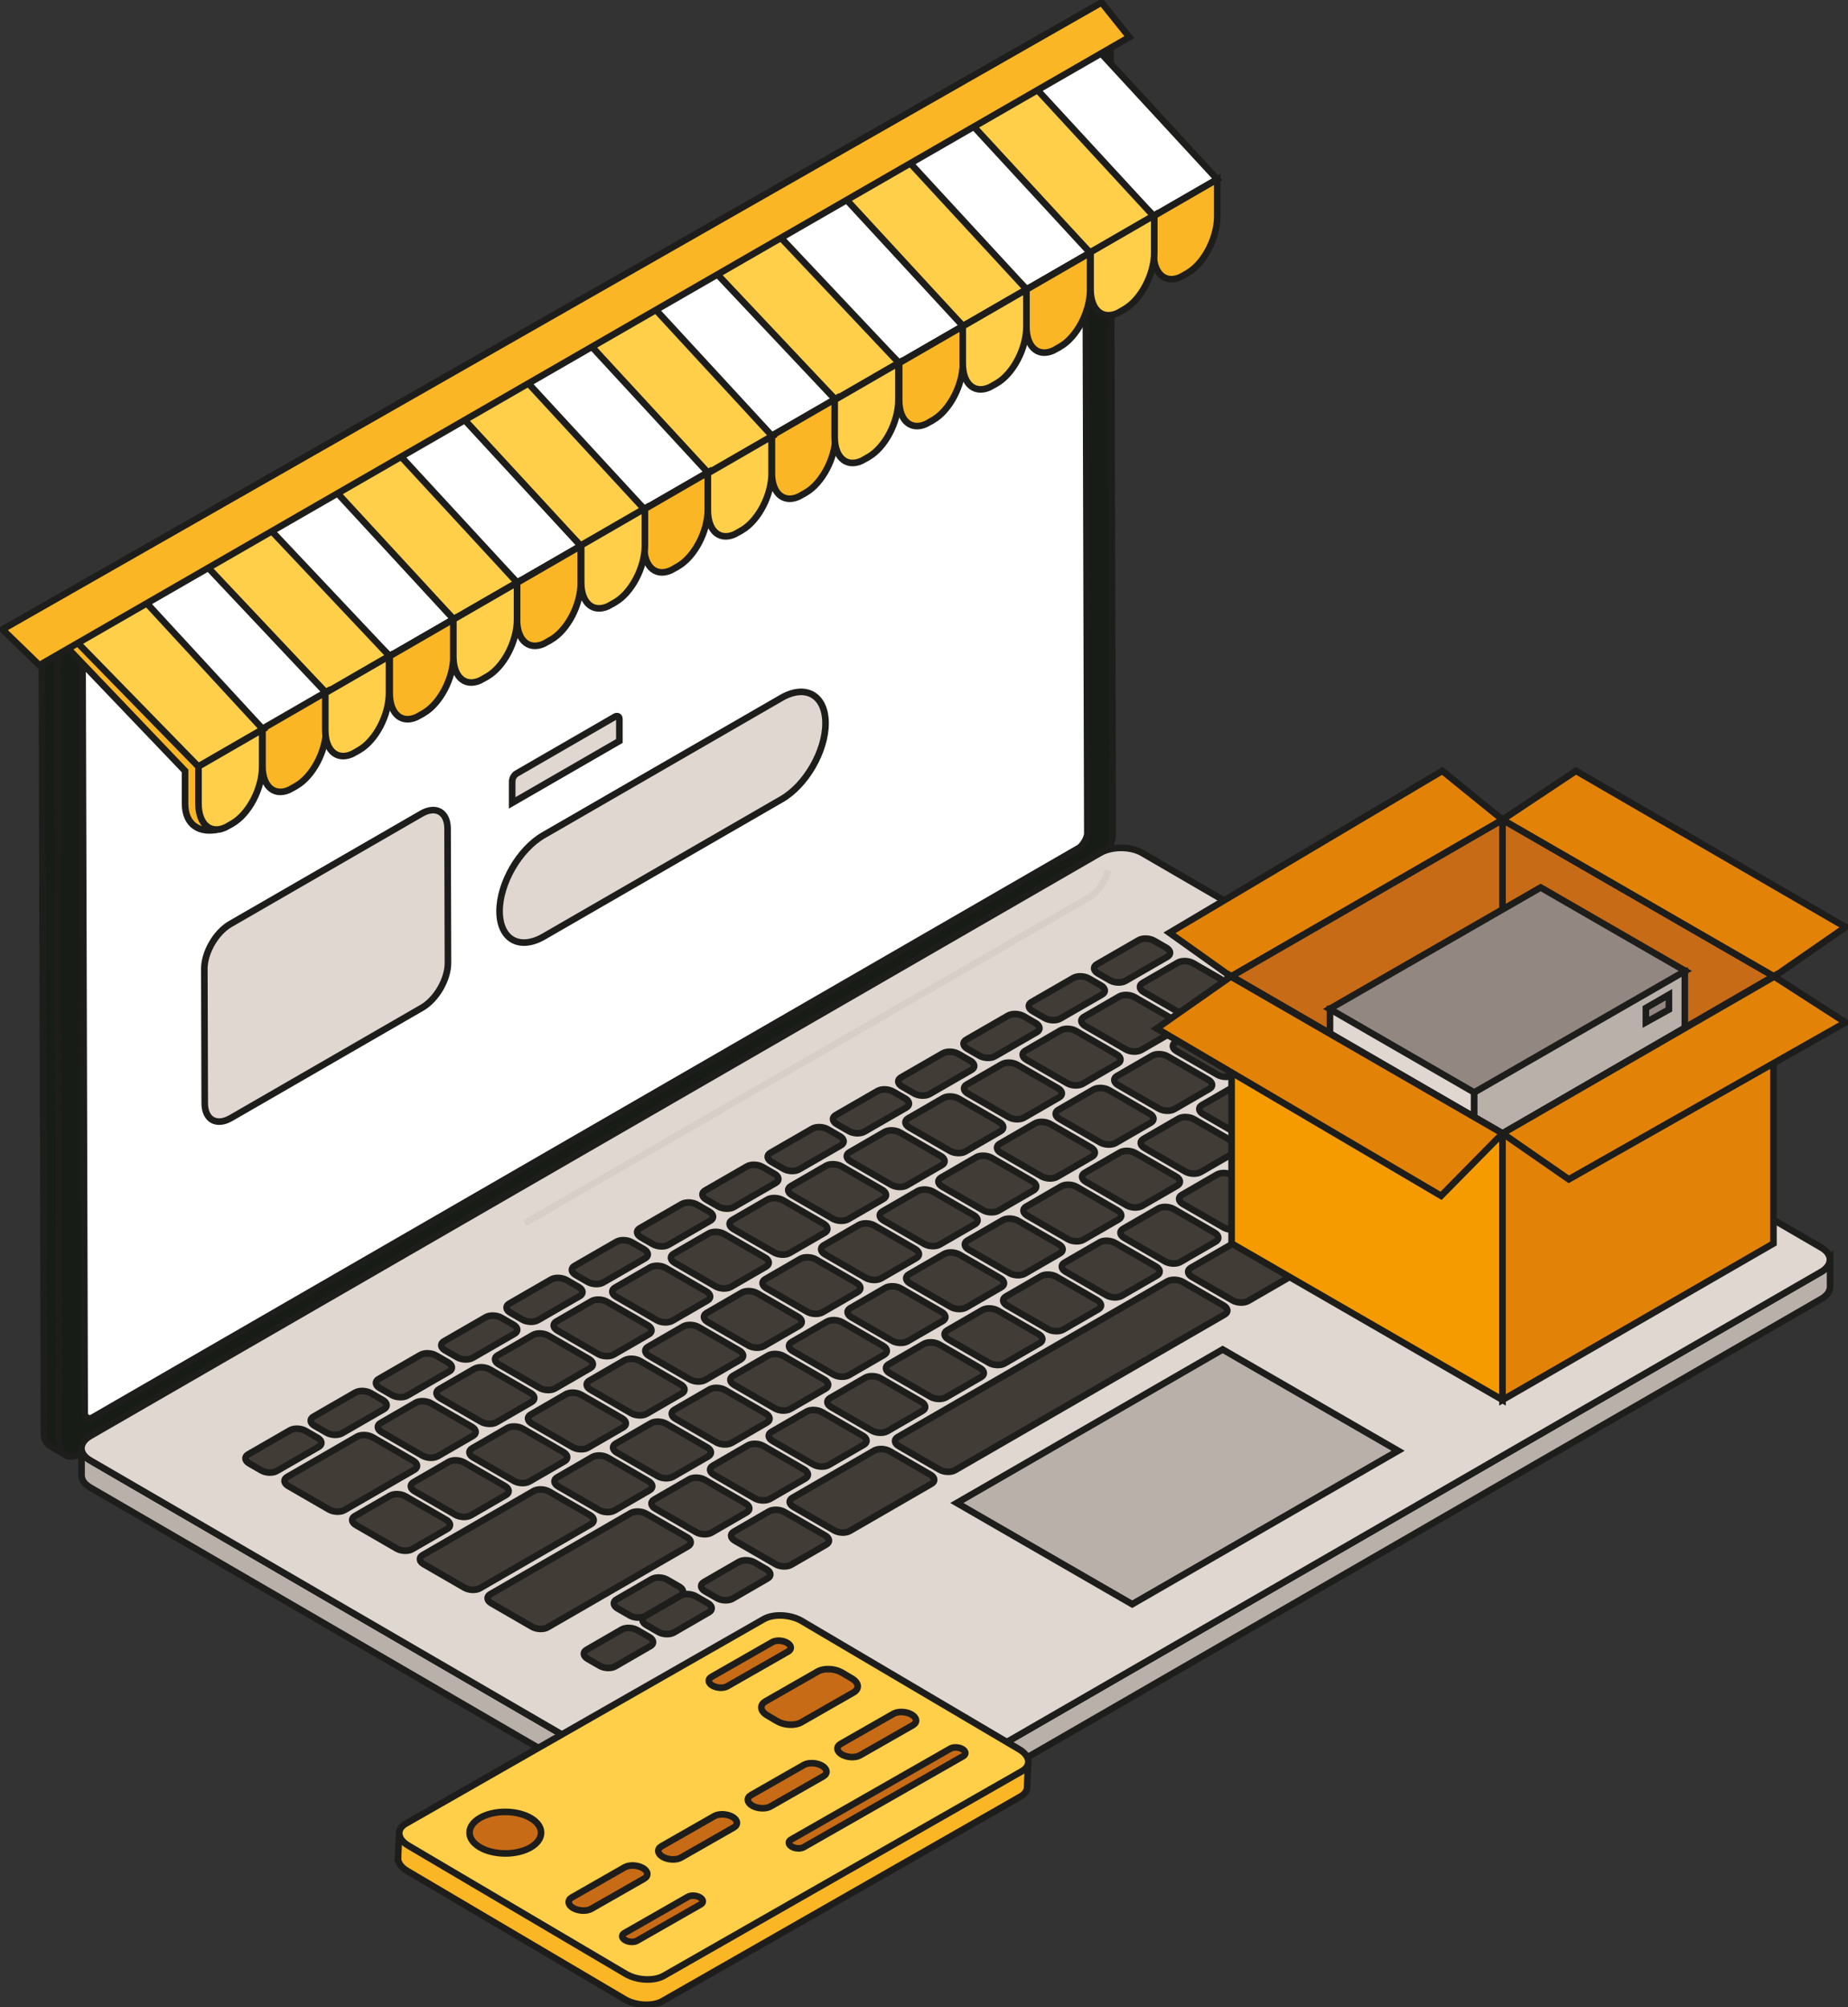 <svg width="210" height="228" viewBox="0 0 210 228" fill="none" xmlns="http://www.w3.org/2000/svg">
<rect x="0" y="0" width="210" height="228" fill="#333333" stroke="none"/>
<g id="Personalizacio&#204;&#129;n y recomendaciones 1" clip-path="url(#clip0_4565_2755)">
<g id="Ilustraci&#195;&#179;n">
<path id="Vector" d="M4.715 73.283C4.715 73.246 4.715 73.209 4.715 73.165C4.715 73.128 4.715 73.084 4.722 73.047C4.722 73.01 4.73 72.966 4.737 72.929C4.737 72.892 4.744 72.848 4.752 72.811C4.752 72.774 4.766 72.73 4.774 72.693C4.781 72.649 4.789 72.612 4.796 72.568C4.803 72.523 4.818 72.486 4.826 72.442C4.833 72.398 4.848 72.354 4.862 72.317C4.87 72.287 4.885 72.25 4.892 72.221C4.892 72.221 4.892 72.221 4.892 72.213C4.892 72.213 4.892 72.199 4.892 72.191C4.907 72.147 4.921 72.11 4.929 72.066C4.944 72.022 4.958 71.985 4.973 71.941C4.988 71.904 5.003 71.859 5.017 71.823C5.032 71.786 5.047 71.741 5.062 71.705C5.076 71.675 5.084 71.645 5.099 71.616C5.099 71.616 5.099 71.616 5.099 71.609C5.099 71.609 5.099 71.594 5.106 71.587C5.121 71.55 5.143 71.505 5.158 71.469C5.18 71.424 5.194 71.387 5.217 71.343C5.239 71.291 5.268 71.247 5.29 71.196C5.32 71.144 5.342 71.1 5.372 71.048C5.372 71.041 5.379 71.026 5.386 71.019C5.386 71.004 5.401 70.996 5.408 70.982C5.467 70.886 5.526 70.79 5.586 70.701C5.63 70.628 5.681 70.561 5.733 70.487C5.77 70.443 5.807 70.392 5.836 70.347C5.866 70.31 5.895 70.274 5.932 70.229C5.962 70.192 5.991 70.156 6.028 70.119C6.058 70.082 6.087 70.052 6.124 70.015C6.124 70.015 6.132 70.008 6.139 70.001C6.161 69.971 6.191 69.949 6.213 69.919C6.25 69.883 6.279 69.853 6.316 69.824C6.353 69.787 6.382 69.757 6.419 69.728C6.456 69.698 6.493 69.669 6.523 69.632C6.537 69.617 6.559 69.602 6.574 69.588C6.574 69.588 6.574 69.588 6.589 69.58C6.604 69.565 6.619 69.558 6.633 69.543C6.67 69.514 6.7 69.492 6.737 69.462C6.773 69.44 6.803 69.41 6.84 69.388C6.877 69.366 6.906 69.344 6.943 69.322C6.98 69.3 7.01 69.278 7.046 69.263C7.054 69.263 7.061 69.256 7.069 69.248L121.989 2.936C121.989 2.936 122.041 2.906 122.063 2.891C122.092 2.877 122.129 2.855 122.159 2.84C122.188 2.825 122.225 2.81 122.255 2.796C122.284 2.781 122.321 2.766 122.351 2.751C122.38 2.737 122.417 2.729 122.446 2.714C122.446 2.714 122.461 2.714 122.469 2.714C122.469 2.714 122.469 2.714 122.476 2.714C122.498 2.707 122.52 2.7 122.542 2.692C122.579 2.685 122.609 2.67 122.638 2.663C122.668 2.655 122.705 2.648 122.734 2.641C122.771 2.641 122.808 2.626 122.838 2.626C122.86 2.626 122.882 2.626 122.911 2.626C122.911 2.626 122.911 2.626 122.919 2.626C122.926 2.626 122.933 2.626 122.941 2.626C122.978 2.626 123.015 2.626 123.052 2.626C123.096 2.626 123.133 2.626 123.177 2.626C123.221 2.626 123.273 2.633 123.317 2.648C123.369 2.663 123.428 2.678 123.479 2.692C123.546 2.714 123.612 2.744 123.671 2.781L125.457 3.821C125.346 3.755 125.228 3.71 125.103 3.688C124.977 3.666 124.837 3.659 124.697 3.666C124.697 3.666 124.697 3.666 124.69 3.666C124.549 3.681 124.402 3.71 124.247 3.762C124.092 3.814 123.93 3.887 123.76 3.983L8.891 70.281C8.729 70.377 8.566 70.487 8.411 70.613C8.411 70.613 8.404 70.613 8.397 70.62C8.242 70.746 8.102 70.878 7.961 71.033C7.821 71.188 7.688 71.35 7.556 71.52C7.43 71.69 7.319 71.867 7.209 72.051C7.209 72.059 7.201 72.073 7.194 72.081C7.091 72.265 6.995 72.45 6.914 72.641C6.832 72.833 6.759 73.032 6.7 73.231C6.7 73.231 6.7 73.231 6.7 73.239C6.641 73.438 6.596 73.637 6.559 73.836C6.53 74.035 6.515 74.235 6.515 74.419L6.766 163.745C6.766 163.93 6.781 164.1 6.818 164.262C6.818 164.262 6.818 164.269 6.818 164.277C6.847 164.431 6.899 164.572 6.951 164.697C6.987 164.778 7.039 164.845 7.091 164.911C7.194 165.058 7.312 165.184 7.46 165.272L5.674 164.232C5.526 164.144 5.408 164.018 5.305 163.871C5.29 163.849 5.268 163.841 5.261 163.827C5.231 163.775 5.194 163.723 5.172 163.664C5.15 163.627 5.135 163.583 5.121 163.539C5.106 163.495 5.091 163.458 5.076 163.414C5.062 163.377 5.054 163.332 5.047 163.288C5.047 163.273 5.047 163.251 5.04 163.236C5.04 163.236 5.04 163.229 5.04 163.222C5.04 163.207 5.04 163.185 5.032 163.17C5.032 163.133 5.017 163.096 5.017 163.059C5.017 163.023 5.01 162.986 5.003 162.941C5.003 162.905 5.003 162.868 5.003 162.831C5.003 162.794 5.003 162.757 5.003 162.713L4.752 73.379C4.752 73.342 4.752 73.305 4.752 73.268L4.715 73.283Z" fill="#171C17" stroke="#1D1D1B" stroke-width="0.75" stroke-line="round"/>
<path id="Vector_2" d="M8.891 70.281C7.57 71.041 6.5 72.9 6.5 74.426L6.751 163.753C6.751 165.272 7.836 165.885 9.157 165.125L124.04 98.812C125.368 98.045 126.446 96.186 126.438 94.667L126.187 5.34C126.187 3.814 125.103 3.201 123.775 3.968L8.891 70.281Z" fill="#171C17" stroke="#1D1D1B" stroke-width="0.75" stroke-line="round"/>
<path id="Vector_3" d="M9.378 74.419C9.378 73.925 9.902 73.017 10.33 72.774L122.454 8.055C122.837 7.834 123.31 8.107 123.317 8.549L123.561 94.674C123.561 95.161 123.037 96.068 122.601 96.319L10.485 161.031C10.101 161.252 9.629 160.979 9.621 160.537L9.378 74.419Z" fill="white" stroke="#1D1D1B" stroke-width="0.75" stroke-line="round"/>
<path id="Vector_4" d="M207.934 143.085C207.934 143.586 207.602 144.095 206.931 144.486L92.18 210.717C92.018 210.813 91.848 210.887 91.663 210.961C91.634 210.968 91.605 210.983 91.575 210.99C91.427 211.042 91.265 211.094 91.11 211.131C91.081 211.138 91.044 211.145 91.014 211.153C90.837 211.19 90.653 211.226 90.468 211.249C90.439 211.249 90.416 211.249 90.387 211.256C90.203 211.278 90.011 211.285 89.826 211.285C89.797 211.285 89.767 211.285 89.738 211.285C89.546 211.285 89.361 211.271 89.169 211.256C89.133 211.256 89.103 211.249 89.066 211.241C88.926 211.226 88.793 211.197 88.66 211.167C88.542 211.145 88.432 211.116 88.321 211.086C88.233 211.064 88.151 211.035 88.07 211.005C87.834 210.924 87.605 210.828 87.406 210.71L10.249 165.885C10.168 165.84 10.109 165.789 10.042 165.737C9.961 165.678 9.873 165.619 9.799 165.56C9.696 165.464 9.607 165.368 9.533 165.265C9.518 165.243 9.511 165.228 9.496 165.206C9.43 165.103 9.371 164.999 9.334 164.889C9.334 164.874 9.334 164.867 9.327 164.852C9.29 164.734 9.268 164.623 9.268 164.505V167.603C9.268 167.603 9.275 167.625 9.275 167.633C9.275 167.699 9.282 167.766 9.297 167.825C9.304 167.869 9.319 167.906 9.334 167.95C9.334 167.965 9.334 167.972 9.341 167.987C9.341 167.994 9.341 168.009 9.349 168.016C9.371 168.083 9.4 168.142 9.437 168.208C9.452 168.238 9.482 168.274 9.504 168.304C9.518 168.326 9.526 168.341 9.541 168.356C9.555 168.37 9.563 168.392 9.577 168.407C9.636 168.488 9.71 168.562 9.791 168.636C9.791 168.636 9.806 168.651 9.814 168.651C9.88 168.717 9.969 168.769 10.057 168.828C10.116 168.872 10.16 168.916 10.227 168.953C10.242 168.96 10.256 168.968 10.271 168.975L87.436 213.801C87.635 213.919 87.864 214.015 88.1 214.096C88.129 214.103 88.151 214.118 88.174 214.125C88.233 214.147 88.291 214.155 88.35 214.17C88.461 214.199 88.572 214.229 88.69 214.251C88.734 214.258 88.771 214.273 88.815 214.28C88.911 214.295 89.007 214.31 89.103 214.317C89.14 214.317 89.17 214.324 89.206 214.332C89.221 214.332 89.236 214.332 89.251 214.332C89.376 214.347 89.502 214.354 89.627 214.354C89.679 214.354 89.723 214.354 89.775 214.354C89.804 214.354 89.834 214.354 89.863 214.354C89.9 214.354 89.937 214.354 89.974 214.354C90.085 214.354 90.195 214.347 90.306 214.339C90.343 214.339 90.387 214.332 90.424 214.324C90.453 214.324 90.483 214.324 90.505 214.317C90.549 214.317 90.586 214.31 90.63 214.302C90.741 214.288 90.852 214.265 90.963 214.243C90.992 214.243 91.022 214.229 91.051 214.221C91.081 214.214 91.118 214.206 91.147 214.199C91.206 214.184 91.258 214.177 91.317 214.155C91.42 214.125 91.516 214.088 91.612 214.051C91.641 214.044 91.671 214.037 91.693 214.022C91.7 214.022 91.715 214.022 91.722 214.015C91.892 213.948 92.055 213.867 92.21 213.779L206.96 147.547C207.632 147.164 207.964 146.655 207.964 146.146V143.048L207.934 143.085Z" fill="#B9B0A9" stroke="#1D1D1B" stroke-width="0.75" stroke-line="round"/>
<path id="Vector_5" d="M10.256 163.118C8.928 163.886 8.928 165.125 10.249 165.885L87.413 210.71C88.727 211.47 90.859 211.477 92.187 210.71L206.938 144.479C208.266 143.712 208.274 142.472 206.96 141.713L129.796 96.887C128.475 96.12 126.335 96.12 125.007 96.887L10.256 163.118Z" fill="#E0D7D0" stroke="#1D1D1B" stroke-width="0.75" stroke-line="round"/>
<path id="Vector_6" d="M158.874 164.793L128.659 182.223L108.73 170.723L138.938 153.286L158.874 164.793Z" fill="#B9B0A9" stroke="#1D1D1B" stroke-width="0.75" stroke-line="round"/>
<path id="Vector_7" d="M165.353 133.112C165.869 133.414 166.659 133.444 167.109 133.186L171.115 130.869C171.565 130.611 171.506 130.154 170.99 129.852L166.364 127.181C165.847 126.879 165.058 126.849 164.607 127.108L160.601 129.424C160.151 129.682 160.21 130.139 160.726 130.442L165.353 133.112Z" fill="#423C37" stroke="#1D1D1B" stroke-width="0.75" stroke-line="round"/>
<path id="Vector_8" d="M158.697 136.955C159.214 137.257 160.003 137.287 160.453 137.029L164.46 134.713C164.91 134.454 164.851 133.997 164.335 133.695L159.708 131.024C159.192 130.722 158.402 130.692 157.952 130.951L153.946 133.267C153.496 133.525 153.555 133.982 154.071 134.285L158.697 136.955Z" fill="#423C37" stroke="#1D1D1B" stroke-width="0.75" stroke-line="round"/>
<path id="Vector_9" d="M152.034 140.798C152.551 141.1 153.34 141.13 153.79 140.872L157.797 138.556C158.247 138.297 158.188 137.84 157.671 137.538L153.045 134.867C152.529 134.565 151.739 134.535 151.289 134.794L147.283 137.11C146.832 137.368 146.891 137.825 147.408 138.128L152.034 140.798Z" fill="#423C37" stroke="#1D1D1B" stroke-width="0.75" stroke-line="round"/>
<path id="Vector_10" d="M88.136 177.679C88.653 177.982 89.442 178.011 89.892 177.753L93.899 175.437C94.349 175.179 94.29 174.721 93.773 174.419L89.147 171.749C88.631 171.446 87.841 171.417 87.391 171.675L83.385 173.991C82.934 174.249 82.993 174.707 83.51 175.009L88.136 177.679Z" fill="#423C37" stroke="#1D1D1B" stroke-width="0.75" stroke-line="round"/>
<path id="Vector_11" d="M140.067 147.709C140.583 148.012 141.373 148.041 141.823 147.783L151.134 142.406C151.584 142.148 151.525 141.69 151.009 141.388L146.383 138.718C145.866 138.415 145.077 138.386 144.626 138.644L135.315 144.021C134.865 144.28 134.924 144.737 135.44 145.039L140.067 147.709Z" fill="#423C37" stroke="#1D1D1B" stroke-width="0.75" stroke-line="round"/>
<path id="Vector_12" d="M94.792 173.836C95.308 174.139 96.098 174.168 96.548 173.91L105.859 168.533C106.309 168.274 106.25 167.817 105.734 167.515L101.108 164.844C100.591 164.542 99.802 164.513 99.352 164.771L90.04 170.148C89.59 170.406 89.649 170.864 90.165 171.166L94.792 173.836Z" fill="#423C37" stroke="#1D1D1B" stroke-width="0.75" stroke-line="round"/>
<path id="Vector_13" d="M106.76 166.932C107.276 167.234 108.066 167.264 108.516 167.006L139.166 149.31C139.616 149.052 139.557 148.595 139.041 148.292L134.415 145.622C133.898 145.32 133.109 145.29 132.658 145.548L102.008 163.244C101.558 163.502 101.617 163.959 102.134 164.262L106.76 166.932Z" fill="#423C37" stroke="#1D1D1B" stroke-width="0.75" stroke-line="round"/>
<path id="Vector_14" d="M81.474 181.53C81.99 181.832 82.78 181.862 83.23 181.603L87.236 179.287C87.686 179.029 87.627 178.572 87.111 178.269L85.739 177.48C85.222 177.178 84.433 177.148 83.982 177.406L79.976 179.722C79.526 179.981 79.585 180.438 80.101 180.74L81.474 181.53Z" fill="#423C37" stroke="#1D1D1B" stroke-width="0.75" stroke-line="round"/>
<path id="Vector_15" d="M74.811 185.373C75.327 185.675 76.117 185.705 76.567 185.446L80.573 183.13C81.023 182.872 80.964 182.415 80.448 182.112L79.075 181.323C78.559 181.021 77.769 180.991 77.319 181.249L73.313 183.565C72.863 183.824 72.922 184.281 73.438 184.583L74.811 185.373Z" fill="#423C37" stroke="#1D1D1B" stroke-width="0.75" stroke-line="round"/>
<path id="Vector_16" d="M71.557 183.492C72.073 183.794 72.863 183.824 73.313 183.565L77.319 181.249C77.769 180.991 77.71 180.534 77.194 180.231L75.822 179.442C75.305 179.14 74.516 179.11 74.065 179.368L70.059 181.685C69.609 181.943 69.668 182.4 70.184 182.702L71.557 183.492Z" fill="#423C37" stroke="#1D1D1B" stroke-width="0.75" stroke-line="round"/>
<path id="Vector_17" d="M68.148 189.216C68.665 189.518 69.454 189.548 69.904 189.289L73.911 186.973C74.361 186.715 74.302 186.258 73.785 185.955L72.413 185.166C71.896 184.864 71.107 184.834 70.657 185.092L66.65 187.408C66.2 187.667 66.259 188.124 66.776 188.426L68.148 189.216Z" fill="#423C37" stroke="#1D1D1B" stroke-width="0.75" stroke-line="round"/>
<path id="Vector_18" d="M126.129 111.352C126.645 111.654 127.435 111.684 127.885 111.426L132.659 108.674C133.109 108.416 133.05 107.959 132.533 107.656L131.161 106.867C130.644 106.565 129.855 106.535 129.405 106.793L124.631 109.545C124.181 109.803 124.24 110.26 124.756 110.563L126.129 111.352Z" fill="#423C37" stroke="#1D1D1B" stroke-width="0.75" stroke-line="round"/>
<path id="Vector_19" d="M118.713 115.638C119.229 115.94 120.019 115.969 120.469 115.711L125.243 112.96C125.693 112.702 125.634 112.244 125.118 111.942L123.745 111.153C123.229 110.85 122.439 110.821 121.989 111.079L117.215 113.83C116.765 114.089 116.824 114.546 117.341 114.848L118.713 115.638Z" fill="#423C37" stroke="#1D1D1B" stroke-width="0.75" stroke-line="round"/>
<path id="Vector_20" d="M111.29 119.916C111.807 120.218 112.596 120.248 113.046 119.99L117.82 117.238C118.27 116.98 118.211 116.523 117.695 116.22L116.322 115.431C115.806 115.129 115.016 115.099 114.566 115.357L109.792 118.109C109.342 118.367 109.401 118.824 109.918 119.126L111.29 119.916Z" fill="#423C37" stroke="#1D1D1B" stroke-width="0.75" stroke-line="round"/>
<path id="Vector_21" d="M103.875 124.201C104.391 124.504 105.181 124.533 105.631 124.275L110.405 121.524C110.855 121.266 110.796 120.808 110.279 120.506L108.907 119.717C108.39 119.414 107.601 119.385 107.151 119.643L102.377 122.394C101.927 122.652 101.986 123.11 102.502 123.412L103.875 124.201Z" fill="#423C37" stroke="#1D1D1B" stroke-width="0.75" stroke-line="round"/>
<path id="Vector_22" d="M96.46 128.48C96.976 128.782 97.766 128.812 98.216 128.553L102.99 125.802C103.44 125.544 103.381 125.087 102.864 124.784L101.492 123.995C100.975 123.692 100.186 123.663 99.736 123.921L94.962 126.672C94.512 126.931 94.571 127.388 95.087 127.69L96.46 128.48Z" fill="#423C37" stroke="#1D1D1B" stroke-width="0.75" stroke-line="round"/>
<path id="Vector_23" d="M89.037 132.765C89.553 133.068 90.343 133.097 90.793 132.839L95.567 130.088C96.017 129.829 95.958 129.372 95.441 129.07L94.069 128.28C93.552 127.978 92.763 127.948 92.313 128.207L87.539 130.958C87.089 131.216 87.148 131.674 87.664 131.976L89.037 132.765Z" fill="#423C37" stroke="#1D1D1B" stroke-width="0.75" stroke-line="round"/>
<path id="Vector_24" d="M81.621 137.043C82.138 137.346 82.927 137.375 83.377 137.117L88.151 134.366C88.601 134.108 88.542 133.65 88.026 133.348L86.653 132.559C86.137 132.256 85.347 132.227 84.897 132.485L80.123 135.236C79.673 135.494 79.732 135.952 80.249 136.254L81.621 137.043Z" fill="#423C37" stroke="#1D1D1B" stroke-width="0.75" stroke-line="round"/>
<path id="Vector_25" d="M74.198 141.329C74.715 141.631 75.504 141.661 75.954 141.403L80.728 138.651C81.178 138.393 81.119 137.936 80.603 137.634L79.231 136.844C78.714 136.542 77.924 136.512 77.474 136.77L72.701 139.522C72.25 139.78 72.309 140.237 72.826 140.54L74.198 141.329Z" fill="#423C37" stroke="#1D1D1B" stroke-width="0.75" stroke-line="round"/>
<path id="Vector_26" d="M66.783 145.607C67.299 145.91 68.089 145.939 68.539 145.681L73.313 142.93C73.763 142.671 73.704 142.214 73.187 141.912L71.815 141.122C71.299 140.82 70.509 140.791 70.059 141.049L65.285 143.8C64.835 144.058 64.894 144.516 65.41 144.818L66.783 145.607Z" fill="#423C37" stroke="#1D1D1B" stroke-width="0.75" stroke-line="round"/>
<path id="Vector_27" d="M59.36 149.893C59.877 150.195 60.666 150.225 61.116 149.967L65.89 147.215C66.34 146.957 66.281 146.5 65.764 146.197L64.392 145.408C63.876 145.106 63.086 145.076 62.636 145.334L57.862 148.086C57.412 148.344 57.471 148.801 57.988 149.104L59.36 149.893Z" fill="#423C37" stroke="#1D1D1B" stroke-width="0.75" stroke-line="round"/>
<path id="Vector_28" d="M51.945 154.171C52.461 154.473 53.251 154.503 53.701 154.245L58.475 151.493C58.925 151.235 58.866 150.778 58.349 150.476L56.977 149.686C56.461 149.384 55.671 149.354 55.221 149.613L50.447 152.364C49.997 152.622 50.056 153.079 50.572 153.382L51.945 154.171Z" fill="#423C37" stroke="#1D1D1B" stroke-width="0.75" stroke-line="round"/>
<path id="Vector_29" d="M44.522 158.457C45.039 158.759 45.828 158.789 46.278 158.53L51.052 155.779C51.502 155.521 51.443 155.064 50.927 154.761L49.554 153.972C49.038 153.67 48.248 153.64 47.798 153.898L43.024 156.649C42.574 156.908 42.633 157.365 43.15 157.667L44.522 158.457Z" fill="#423C37" stroke="#1D1D1B" stroke-width="0.75" stroke-line="round"/>
<path id="Vector_30" d="M37.107 162.735C37.623 163.037 38.413 163.067 38.863 162.809L43.636 160.057C44.087 159.799 44.028 159.342 43.511 159.039L42.139 158.25C41.622 157.948 40.833 157.918 40.383 158.176L35.609 160.928C35.159 161.186 35.218 161.643 35.734 161.946L37.107 162.735Z" fill="#423C37" stroke="#1D1D1B" stroke-width="0.75" stroke-line="round"/>
<path id="Vector_31" d="M29.691 167.02C30.207 167.323 30.997 167.352 31.447 167.094L36.221 164.343C36.671 164.085 36.612 163.627 36.096 163.325L34.723 162.536C34.207 162.233 33.417 162.204 32.967 162.462L28.193 165.213C27.743 165.471 27.802 165.929 28.319 166.231L29.691 167.02Z" fill="#423C37" stroke="#1D1D1B" stroke-width="0.75" stroke-line="round"/>
<path id="Vector_32" d="M134.591 115.35C135.108 115.652 135.897 115.682 136.348 115.424L140.354 113.107C140.804 112.849 140.745 112.392 140.229 112.09L135.602 109.419C135.086 109.117 134.296 109.087 133.846 109.346L129.84 111.662C129.39 111.92 129.449 112.377 129.965 112.68L134.591 115.35Z" fill="#423C37" stroke="#1D1D1B" stroke-width="0.75" stroke-line="round"/>
<path id="Vector_33" d="M127.929 119.2C128.445 119.503 129.235 119.532 129.685 119.274L133.691 116.958C134.142 116.7 134.083 116.242 133.566 115.94L128.94 113.27C128.423 112.967 127.634 112.938 127.184 113.196L123.177 115.512C122.727 115.77 122.786 116.228 123.303 116.53L127.929 119.2Z" fill="#423C37" stroke="#1D1D1B" stroke-width="0.75" stroke-line="round"/>
<path id="Vector_34" d="M121.266 123.043C121.782 123.346 122.572 123.375 123.022 123.117L127.028 120.801C127.478 120.543 127.419 120.085 126.903 119.783L122.277 117.113C121.76 116.81 120.971 116.781 120.521 117.039L116.514 119.355C116.064 119.613 116.123 120.071 116.639 120.373L121.266 123.043Z" fill="#423C37" stroke="#1D1D1B" stroke-width="0.75" stroke-line="round"/>
<path id="Vector_35" d="M114.603 126.886C115.12 127.189 115.909 127.218 116.359 126.96L120.366 124.644C120.816 124.386 120.757 123.928 120.24 123.626L115.614 120.956C115.098 120.653 114.308 120.624 113.858 120.882L109.851 123.198C109.401 123.456 109.46 123.914 109.977 124.216L114.603 126.886Z" fill="#423C37" stroke="#1D1D1B" stroke-width="0.75" stroke-line="round"/>
<path id="Vector_36" d="M107.941 130.729C108.457 131.032 109.247 131.061 109.697 130.803L113.703 128.487C114.153 128.229 114.094 127.771 113.578 127.469L108.951 124.799C108.435 124.496 107.645 124.467 107.195 124.725L103.189 127.041C102.739 127.299 102.798 127.757 103.314 128.059L107.941 130.729Z" fill="#423C37" stroke="#1D1D1B" stroke-width="0.75" stroke-line="round"/>
<path id="Vector_37" d="M101.277 134.58C101.794 134.882 102.583 134.912 103.034 134.654L107.04 132.337C107.49 132.079 107.431 131.622 106.915 131.319L102.288 128.649C101.772 128.347 100.982 128.317 100.532 128.575L96.526 130.892C96.076 131.15 96.135 131.607 96.651 131.91L101.277 134.58Z" fill="#423C37" stroke="#1D1D1B" stroke-width="0.75" stroke-line="round"/>
<path id="Vector_38" d="M94.622 138.423C95.139 138.725 95.928 138.755 96.378 138.497L100.385 136.18C100.835 135.922 100.776 135.465 100.259 135.162L95.633 132.492C95.117 132.19 94.327 132.16 93.877 132.419L89.87 134.735C89.42 134.993 89.479 135.45 89.996 135.753L94.622 138.423Z" fill="#423C37" stroke="#1D1D1B" stroke-width="0.75" stroke-line="round"/>
<path id="Vector_39" d="M87.959 142.266C88.476 142.568 89.265 142.598 89.715 142.34L93.722 140.023C94.172 139.765 94.113 139.308 93.596 139.005L88.97 136.335C88.454 136.033 87.664 136.003 87.214 136.262L83.207 138.578C82.757 138.836 82.816 139.293 83.333 139.596L87.959 142.266Z" fill="#423C37" stroke="#1D1D1B" stroke-width="0.75" stroke-line="round"/>
<path id="Vector_40" d="M81.296 146.109C81.813 146.411 82.603 146.441 83.053 146.183L87.059 143.866C87.509 143.608 87.45 143.151 86.934 142.849L82.307 140.178C81.791 139.876 81.001 139.846 80.551 140.105L76.545 142.421C76.095 142.679 76.154 143.136 76.67 143.439L81.296 146.109Z" fill="#423C37" stroke="#1D1D1B" stroke-width="0.75" stroke-line="round"/>
<path id="Vector_41" d="M74.634 149.959C75.15 150.262 75.94 150.291 76.39 150.033L80.397 147.717C80.847 147.459 80.788 147.001 80.271 146.699L75.645 144.029C75.128 143.726 74.339 143.697 73.889 143.955L69.882 146.271C69.432 146.529 69.491 146.987 70.008 147.289L74.634 149.959Z" fill="#423C37" stroke="#1D1D1B" stroke-width="0.75" stroke-line="round"/>
<path id="Vector_42" d="M67.971 153.802C68.487 154.105 69.277 154.134 69.727 153.876L73.734 151.56C74.183 151.302 74.124 150.844 73.608 150.542L68.982 147.872C68.465 147.569 67.676 147.54 67.226 147.798L63.219 150.114C62.769 150.372 62.828 150.83 63.344 151.132L67.971 153.802Z" fill="#423C37" stroke="#1D1D1B" stroke-width="0.75" stroke-line="round"/>
<path id="Vector_43" d="M61.308 157.645C61.825 157.948 62.614 157.977 63.064 157.719L67.071 155.403C67.521 155.145 67.462 154.687 66.945 154.385L62.319 151.715C61.803 151.412 61.013 151.383 60.563 151.641L56.556 153.957C56.106 154.215 56.165 154.673 56.682 154.975L61.308 157.645Z" fill="#423C37" stroke="#1D1D1B" stroke-width="0.75" stroke-line="round"/>
<path id="Vector_44" d="M54.653 161.488C55.169 161.791 55.959 161.82 56.409 161.562L60.415 159.246C60.865 158.988 60.806 158.53 60.29 158.228L55.663 155.558C55.147 155.255 54.357 155.226 53.907 155.484L49.901 157.8C49.451 158.058 49.51 158.516 50.026 158.818L54.653 161.488Z" fill="#423C37" stroke="#1D1D1B" stroke-width="0.75" stroke-line="round"/>
<path id="Vector_45" d="M47.99 165.339C48.506 165.641 49.296 165.671 49.746 165.412L53.752 163.096C54.203 162.838 54.144 162.381 53.627 162.078L49.001 159.408C48.484 159.106 47.695 159.076 47.245 159.334L43.238 161.651C42.788 161.909 42.847 162.366 43.364 162.669L47.99 165.339Z" fill="#423C37" stroke="#1D1D1B" stroke-width="0.75" stroke-line="round"/>
<path id="Vector_46" d="M37.38 171.461C37.896 171.763 38.685 171.793 39.136 171.535L47.09 166.947C47.54 166.689 47.481 166.231 46.964 165.929L42.338 163.259C41.821 162.956 41.032 162.927 40.582 163.185L32.628 167.773C32.178 168.031 32.237 168.488 32.753 168.791L37.38 171.461Z" fill="#423C37" stroke="#1D1D1B" stroke-width="0.75" stroke-line="round"/>
<path id="Vector_47" d="M46.086 169.971C45.57 169.669 44.78 169.639 44.33 169.897L40.324 172.213C39.873 172.472 39.932 172.929 40.449 173.231L45.075 175.902C45.592 176.204 46.381 176.233 46.831 175.975L50.838 173.659C51.288 173.401 51.229 172.944 50.712 172.641L46.086 169.971Z" fill="#423C37" stroke="#1D1D1B" stroke-width="0.75" stroke-line="round"/>
<path id="Vector_48" d="M52.749 166.128C52.233 165.826 51.443 165.796 50.993 166.054L46.987 168.37C46.537 168.629 46.596 169.086 47.112 169.388L51.738 172.058C52.255 172.361 53.044 172.39 53.495 172.132L57.501 169.816C57.951 169.558 57.892 169.101 57.376 168.798L52.749 166.128Z" fill="#423C37" stroke="#1D1D1B" stroke-width="0.75" stroke-line="round"/>
<path id="Vector_49" d="M59.404 162.285C58.888 161.983 58.099 161.953 57.648 162.211L53.642 164.527C53.192 164.785 53.251 165.243 53.767 165.545L58.394 168.215C58.91 168.518 59.7 168.547 60.15 168.289L64.156 165.973C64.606 165.715 64.547 165.258 64.031 164.955L59.404 162.285Z" fill="#423C37" stroke="#1D1D1B" stroke-width="0.75" stroke-line="round"/>
<path id="Vector_50" d="M66.067 158.442C65.551 158.14 64.761 158.11 64.311 158.368L60.304 160.684C59.854 160.942 59.913 161.4 60.43 161.702L65.056 164.372C65.573 164.675 66.362 164.704 66.812 164.446L70.819 162.13C71.269 161.872 71.21 161.415 70.694 161.112L66.067 158.442Z" fill="#423C37" stroke="#1D1D1B" stroke-width="0.75" stroke-line="round"/>
<path id="Vector_51" d="M72.73 154.592C72.214 154.289 71.424 154.26 70.974 154.518L66.968 156.834C66.517 157.092 66.576 157.549 67.093 157.852L71.719 160.522C72.236 160.824 73.025 160.854 73.475 160.596L77.482 158.28C77.932 158.021 77.873 157.564 77.356 157.262L72.73 154.592Z" fill="#423C37" stroke="#1D1D1B" stroke-width="0.75" stroke-line="round"/>
<path id="Vector_52" d="M79.393 150.748C78.876 150.446 78.087 150.417 77.637 150.675L73.63 152.991C73.18 153.249 73.239 153.706 73.756 154.009L78.382 156.679C78.898 156.981 79.688 157.011 80.138 156.753L84.145 154.437C84.595 154.178 84.536 153.721 84.019 153.419L79.393 150.748Z" fill="#423C37" stroke="#1D1D1B" stroke-width="0.75" stroke-line="round"/>
<path id="Vector_53" d="M86.056 146.905C85.539 146.603 84.75 146.574 84.3 146.832L80.293 149.148C79.843 149.406 79.902 149.863 80.419 150.166L85.045 152.836C85.561 153.138 86.351 153.168 86.801 152.91L90.808 150.594C91.258 150.335 91.199 149.878 90.682 149.576L86.056 146.905Z" fill="#423C37" stroke="#1D1D1B" stroke-width="0.75" stroke-line="round"/>
<path id="Vector_54" d="M92.719 143.062C92.202 142.76 91.412 142.731 90.962 142.989L86.956 145.305C86.506 145.563 86.565 146.02 87.081 146.323L91.708 148.993C92.224 149.295 93.014 149.325 93.464 149.067L97.47 146.751C97.92 146.492 97.861 146.035 97.345 145.733L92.719 143.062Z" fill="#423C37" stroke="#1D1D1B" stroke-width="0.75" stroke-line="round"/>
<path id="Vector_55" d="M99.374 139.212C98.857 138.91 98.068 138.88 97.618 139.138L93.611 141.454C93.161 141.713 93.22 142.17 93.737 142.472L98.363 145.143C98.879 145.445 99.669 145.474 100.119 145.216L104.126 142.9C104.576 142.642 104.517 142.185 104 141.882L99.374 139.212Z" fill="#423C37" stroke="#1D1D1B" stroke-width="0.75" stroke-line="round"/>
<path id="Vector_56" d="M106.037 135.369C105.52 135.067 104.731 135.037 104.281 135.295L100.274 137.611C99.824 137.87 99.883 138.327 100.4 138.629L105.026 141.3C105.542 141.602 106.332 141.631 106.782 141.373L110.789 139.057C111.239 138.799 111.18 138.342 110.663 138.039L106.037 135.369Z" fill="#423C37" stroke="#1D1D1B" stroke-width="0.75" stroke-line="round"/>
<path id="Vector_57" d="M112.699 131.526C112.183 131.224 111.393 131.194 110.943 131.452L106.937 133.768C106.487 134.027 106.546 134.484 107.062 134.786L111.689 137.456C112.205 137.759 112.995 137.788 113.445 137.53L117.451 135.214C117.901 134.956 117.842 134.499 117.326 134.196L112.699 131.526Z" fill="#423C37" stroke="#1D1D1B" stroke-width="0.75" stroke-line="round"/>
<path id="Vector_58" d="M119.362 127.683C118.846 127.381 118.056 127.351 117.606 127.609L113.599 129.925C113.149 130.184 113.208 130.641 113.725 130.943L118.351 133.613C118.868 133.916 119.657 133.945 120.107 133.687L124.114 131.371C124.564 131.113 124.505 130.656 123.988 130.353L119.362 127.683Z" fill="#423C37" stroke="#1D1D1B" stroke-width="0.75" stroke-line="round"/>
<path id="Vector_59" d="M126.025 123.833C125.509 123.53 124.719 123.501 124.269 123.759L120.263 126.075C119.812 126.333 119.871 126.79 120.388 127.093L125.014 129.763C125.531 130.065 126.32 130.095 126.77 129.837L130.777 127.521C131.227 127.262 131.168 126.805 130.651 126.503L126.025 123.833Z" fill="#423C37" stroke="#1D1D1B" stroke-width="0.75" stroke-line="round"/>
<path id="Vector_60" d="M132.688 119.99C132.171 119.687 131.382 119.658 130.932 119.916L126.925 122.232C126.475 122.49 126.534 122.947 127.051 123.25L131.677 125.92C132.193 126.222 132.983 126.252 133.433 125.994L137.44 123.678C137.89 123.419 137.831 122.962 137.314 122.66L132.688 119.99Z" fill="#423C37" stroke="#1D1D1B" stroke-width="0.75" stroke-line="round"/>
<path id="Vector_61" d="M143.291 113.867C142.775 113.565 141.985 113.535 141.535 113.793L133.581 118.381C133.131 118.64 133.19 119.097 133.706 119.399L138.333 122.07C138.849 122.372 139.639 122.402 140.089 122.143L148.043 117.555C148.493 117.297 148.434 116.84 147.917 116.537L143.291 113.867Z" fill="#423C37" stroke="#1D1D1B" stroke-width="0.75" stroke-line="round"/>
<path id="Vector_62" d="M69.071 165.582C68.554 165.28 67.765 165.25 67.314 165.508L63.308 167.825C62.858 168.083 62.917 168.54 63.433 168.842L68.06 171.513C68.576 171.815 69.366 171.845 69.816 171.586L73.822 169.27C74.272 169.012 74.213 168.555 73.697 168.252L69.071 165.582Z" fill="#423C37" stroke="#1D1D1B" stroke-width="0.75" stroke-line="round"/>
<path id="Vector_63" d="M75.733 161.739C75.217 161.437 74.427 161.407 73.977 161.665L69.971 163.981C69.52 164.24 69.579 164.697 70.096 164.999L74.722 167.67C75.239 167.972 76.028 168.002 76.478 167.743L80.485 165.427C80.935 165.169 80.876 164.712 80.359 164.409L75.733 161.739Z" fill="#423C37" stroke="#1D1D1B" stroke-width="0.75" stroke-line="round"/>
<path id="Vector_64" d="M82.396 157.896C81.879 157.594 81.09 157.564 80.64 157.822L76.633 160.138C76.183 160.397 76.242 160.854 76.759 161.156L81.385 163.827C81.901 164.129 82.691 164.159 83.141 163.9L87.147 161.584C87.598 161.326 87.539 160.869 87.022 160.566L82.396 157.896Z" fill="#423C37" stroke="#1D1D1B" stroke-width="0.75" stroke-line="round"/>
<path id="Vector_65" d="M89.059 154.046C88.542 153.743 87.753 153.714 87.303 153.972L83.296 156.288C82.846 156.546 82.905 157.004 83.422 157.306L88.048 159.976C88.564 160.279 89.354 160.308 89.804 160.05L93.811 157.734C94.261 157.476 94.202 157.018 93.685 156.716L89.059 154.046Z" fill="#423C37" stroke="#1D1D1B" stroke-width="0.75" stroke-line="round"/>
<path id="Vector_66" d="M95.721 150.203C95.205 149.9 94.415 149.871 93.965 150.129L89.959 152.445C89.509 152.703 89.568 153.161 90.084 153.463L94.711 156.133C95.227 156.436 96.017 156.465 96.467 156.207L100.473 153.891C100.923 153.633 100.864 153.175 100.348 152.873L95.721 150.203Z" fill="#423C37" stroke="#1D1D1B" stroke-width="0.75" stroke-line="round"/>
<path id="Vector_67" d="M102.377 146.36C101.86 146.057 101.071 146.028 100.621 146.286L96.614 148.602C96.164 148.86 96.223 149.317 96.74 149.62L101.366 152.29C101.882 152.593 102.672 152.622 103.122 152.364L107.128 150.048C107.579 149.79 107.52 149.332 107.003 149.03L102.377 146.36Z" fill="#423C37" stroke="#1D1D1B" stroke-width="0.75" stroke-line="round"/>
<path id="Vector_68" d="M109.04 142.517C108.523 142.214 107.734 142.185 107.284 142.443L103.277 144.759C102.827 145.017 102.886 145.474 103.403 145.777L108.029 148.447C108.545 148.75 109.335 148.779 109.785 148.521L113.792 146.205C114.242 145.947 114.183 145.489 113.666 145.187L109.04 142.517Z" fill="#423C37" stroke="#1D1D1B" stroke-width="0.75" stroke-line="round"/>
<path id="Vector_69" d="M115.702 138.674C115.186 138.371 114.396 138.342 113.946 138.6L109.94 140.916C109.49 141.174 109.549 141.631 110.065 141.934L114.692 144.604C115.208 144.906 115.998 144.936 116.448 144.678L120.454 142.362C120.904 142.104 120.845 141.646 120.329 141.344L115.702 138.674Z" fill="#423C37" stroke="#1D1D1B" stroke-width="0.75" stroke-line="round"/>
<path id="Vector_70" d="M122.365 134.823C121.849 134.521 121.059 134.491 120.609 134.749L116.603 137.066C116.153 137.324 116.212 137.781 116.728 138.083L121.355 140.754C121.871 141.056 122.661 141.086 123.111 140.827L127.117 138.511C127.567 138.253 127.508 137.796 126.992 137.493L122.365 134.823Z" fill="#423C37" stroke="#1D1D1B" stroke-width="0.75" stroke-line="round"/>
<path id="Vector_71" d="M129.028 130.98C128.512 130.678 127.722 130.648 127.272 130.906L123.265 133.223C122.815 133.481 122.874 133.938 123.391 134.24L128.017 136.911C128.534 137.213 129.323 137.243 129.773 136.984L133.78 134.668C134.23 134.41 134.171 133.953 133.654 133.65L129.028 130.98Z" fill="#423C37" stroke="#1D1D1B" stroke-width="0.75" stroke-line="round"/>
<path id="Vector_72" d="M135.691 127.137C135.175 126.835 134.385 126.805 133.935 127.063L129.929 129.379C129.478 129.638 129.537 130.095 130.054 130.397L134.68 133.068C135.197 133.37 135.986 133.4 136.436 133.141L140.443 130.825C140.893 130.567 140.834 130.11 140.317 129.807L135.691 127.137Z" fill="#423C37" stroke="#1D1D1B" stroke-width="0.75" stroke-line="round"/>
<path id="Vector_73" d="M141.336 129.217C141.852 129.52 142.642 129.549 143.092 129.291L155.731 121.996C156.181 121.738 156.122 121.28 155.606 120.978L150.979 118.308C150.463 118.005 149.673 117.976 149.223 118.234L136.584 125.529C136.134 125.787 136.193 126.245 136.709 126.547L141.336 129.217Z" fill="#423C37" stroke="#1D1D1B" stroke-width="0.75" stroke-line="round"/>
<path id="Vector_74" d="M67.041 172.103C67.558 172.405 67.617 172.855 67.167 173.121L54.527 180.416C54.077 180.674 53.288 180.644 52.771 180.342L48.145 177.672C47.628 177.369 47.569 176.919 48.019 176.654L60.659 169.359C61.109 169.101 61.898 169.13 62.415 169.433L67.041 172.103Z" fill="#423C37" stroke="#1D1D1B" stroke-width="0.75" stroke-line="round"/>
<path id="Vector_75" d="M80.094 168.097C79.578 167.795 78.788 167.765 78.338 168.024L74.331 170.34C73.881 170.598 73.94 171.055 74.457 171.358L79.083 174.028C79.6 174.33 80.389 174.36 80.839 174.102L84.846 171.786C85.296 171.527 85.237 171.07 84.72 170.768L80.094 168.097Z" fill="#423C37" stroke="#1D1D1B" stroke-width="0.75" stroke-line="round"/>
<path id="Vector_76" d="M86.757 164.254C86.24 163.952 85.451 163.922 85.001 164.181L80.994 166.497C80.544 166.755 80.603 167.212 81.119 167.515L85.746 170.185C86.262 170.487 87.052 170.517 87.502 170.259L91.508 167.943C91.958 167.684 91.899 167.227 91.383 166.925L86.757 164.254Z" fill="#423C37" stroke="#1D1D1B" stroke-width="0.75" stroke-line="round"/>
<path id="Vector_77" d="M93.419 160.411C92.903 160.109 92.113 160.079 91.663 160.338L87.657 162.654C87.207 162.912 87.266 163.369 87.782 163.672L92.408 166.342C92.925 166.644 93.714 166.674 94.164 166.416L98.171 164.1C98.621 163.841 98.562 163.384 98.046 163.082L93.419 160.411Z" fill="#423C37" stroke="#1D1D1B" stroke-width="0.75" stroke-line="round"/>
<path id="Vector_78" d="M100.082 156.568C99.566 156.266 98.776 156.236 98.326 156.495L94.32 158.811C93.87 159.069 93.929 159.526 94.445 159.829L99.071 162.499C99.588 162.801 100.377 162.831 100.827 162.573L104.834 160.256C105.284 159.998 105.225 159.541 104.709 159.239L100.082 156.568Z" fill="#423C37" stroke="#1D1D1B" stroke-width="0.75" stroke-line="round"/>
<path id="Vector_79" d="M106.745 152.725C106.228 152.423 105.439 152.393 104.989 152.652L100.982 154.968C100.532 155.226 100.591 155.683 101.108 155.986L105.734 158.656C106.251 158.958 107.04 158.988 107.49 158.73L111.497 156.413C111.947 156.155 111.888 155.698 111.371 155.396L106.745 152.725Z" fill="#423C37" stroke="#1D1D1B" stroke-width="0.75" stroke-line="round"/>
<path id="Vector_80" d="M113.401 148.875C112.884 148.573 112.095 148.543 111.645 148.801L107.638 151.117C107.188 151.375 107.247 151.833 107.763 152.135L112.39 154.805C112.906 155.108 113.696 155.137 114.146 154.879L118.152 152.563C118.602 152.305 118.543 151.848 118.027 151.545L113.401 148.875Z" fill="#423C37" stroke="#1D1D1B" stroke-width="0.75" stroke-line="round"/>
<path id="Vector_81" d="M120.063 145.032C119.547 144.729 118.757 144.7 118.307 144.958L114.301 147.274C113.851 147.532 113.91 147.99 114.426 148.292L119.052 150.962C119.569 151.265 120.358 151.294 120.808 151.036L124.815 148.72C125.265 148.462 125.206 148.005 124.69 147.702L120.063 145.032Z" fill="#423C37" stroke="#1D1D1B" stroke-width="0.75" stroke-line="round"/>
<path id="Vector_82" d="M126.726 141.189C126.209 140.886 125.42 140.857 124.97 141.115L120.963 143.431C120.513 143.689 120.572 144.147 121.089 144.449L125.715 147.119C126.231 147.422 127.021 147.451 127.471 147.193L131.478 144.877C131.928 144.619 131.869 144.162 131.352 143.859L126.726 141.189Z" fill="#423C37" stroke="#1D1D1B" stroke-width="0.75" stroke-line="round"/>
<path id="Vector_83" d="M133.389 137.346C132.872 137.043 132.083 137.014 131.633 137.272L127.626 139.588C127.176 139.846 127.235 140.304 127.752 140.606L132.378 143.276C132.895 143.579 133.684 143.608 134.134 143.35L138.141 141.034C138.591 140.776 138.532 140.318 138.015 140.016L133.389 137.346Z" fill="#423C37" stroke="#1D1D1B" stroke-width="0.75" stroke-line="round"/>
<path id="Vector_84" d="M140.052 133.495C139.535 133.193 138.746 133.164 138.295 133.422L134.289 135.738C133.839 135.996 133.898 136.453 134.414 136.756L139.041 139.426C139.557 139.728 140.347 139.758 140.797 139.5L144.803 137.184C145.253 136.925 145.194 136.468 144.678 136.166L140.052 133.495Z" fill="#423C37" stroke="#1D1D1B" stroke-width="0.75" stroke-line="round"/>
<path id="Vector_85" d="M145.696 135.576C146.213 135.878 147.002 135.907 147.452 135.649L163.427 126.429C163.877 126.171 163.818 125.713 163.302 125.411L158.675 122.741C158.159 122.438 157.369 122.409 156.919 122.667L140.945 131.887C140.495 132.146 140.554 132.603 141.07 132.905L145.696 135.576Z" fill="#423C37" stroke="#1D1D1B" stroke-width="0.75" stroke-line="round"/>
<path id="Vector_86" d="M78.065 174.618C78.581 174.92 78.64 175.37 78.19 175.636L62.216 184.856C61.766 185.114 60.976 185.085 60.46 184.783L55.833 182.112C55.317 181.81 55.258 181.36 55.708 181.094L71.682 171.874C72.132 171.616 72.922 171.645 73.438 171.948L78.065 174.618Z" fill="#423C37" stroke="#1D1D1B" stroke-width="0.75" stroke-line="round"/>
<path id="Vector_87" opacity="0.05" d="M123.716 101.962L59.663 138.932L123.723 101.962C124.748 101.372 125.612 100.103 125.922 98.864C125.612 100.103 124.749 101.364 123.716 101.962Z" fill="white" stroke="#1D1D1B" stroke-width="0.75" stroke-line="round"/>
<path id="Vector_88" d="M123.007 3.762L138.325 20.366L131.101 24.533L115.739 8.859C118.218 7.258 120.653 5.569 123.007 3.755V3.762Z" fill="white" stroke="#1D1D1B" stroke-width="0.75" stroke-line="round"/>
<path id="Vector_89" d="M116.3 8.497L131.094 24.541L123.87 28.708L108.634 13.181C111.224 11.684 113.784 10.135 116.293 8.497H116.3Z" fill="#FFCF49" stroke="#1D1D1B" stroke-width="0.75" stroke-line="round"/>
<path id="Vector_90" d="M109.231 12.835L123.87 28.708L116.647 32.876L101.329 17.283C103.978 15.822 106.619 14.354 109.224 12.835H109.231Z" fill="white" stroke="#1D1D1B" stroke-width="0.75" stroke-line="round"/>
<path id="Vector_91" d="M101.957 16.936L116.655 32.869L109.431 37.036L93.995 21.332C96.644 19.849 99.3 18.396 101.957 16.928V16.936Z" fill="#FFCF49" stroke="#1D1D1B" stroke-width="0.75" stroke-line="round"/>
<path id="Vector_92" d="M92.785 22.018C93.397 21.671 94.01 21.325 94.622 20.985L109.431 37.036L102.17 41.226L86.528 25.736C88.601 24.467 90.675 23.213 92.792 22.018H92.785Z" fill="white" stroke="#1D1D1B" stroke-width="0.75" stroke-line="round"/>
<path id="Vector_93" d="M87.17 25.345L102.163 41.233L94.939 45.401L79.695 29.859C82.204 28.384 84.683 26.864 87.17 25.345Z" fill="#FFCF49" stroke="#1D1D1B" stroke-width="0.75" stroke-line="round"/>
<path id="Vector_94" d="M73.955 33.06C75.047 32.492 76.124 31.917 77.194 31.32C78.16 30.774 79.12 30.206 80.079 29.638L94.939 45.401L87.583 49.65L72.221 34.41C72.804 33.968 73.379 33.525 73.947 33.068L73.955 33.06Z" fill="white" stroke="#1D1D1B" stroke-width="0.75" stroke-line="round"/>
<path id="Vector_95" d="M134.452 31.305L134.953 31.017C136.813 29.94 138.325 27.064 138.325 24.585V20.366L131.087 24.548V28.767C131.087 31.246 132.592 32.389 134.459 31.312L134.452 31.305Z" fill="#FAB625" stroke="#1D1D1B" stroke-width="0.75" stroke-line="round"/>
<path id="Vector_96" d="M120.004 39.647L120.506 39.36C122.365 38.283 123.878 35.406 123.878 32.928V28.708L116.64 32.891V37.11C116.64 39.588 118.145 40.732 120.012 39.655L120.004 39.647Z" fill="#FAB625" stroke="#1D1D1B" stroke-width="0.75" stroke-line="round"/>
<path id="Vector_97" d="M105.542 47.99L106.044 47.702C107.903 46.625 109.416 43.749 109.416 41.27V37.051L102.178 41.233V45.453C102.178 47.931 103.683 49.074 105.55 47.997L105.542 47.99Z" fill="#FAB625" stroke="#1D1D1B" stroke-width="0.75" stroke-line="round"/>
<path id="Vector_98" d="M91.073 56.244L91.575 55.956C93.434 54.879 94.947 52.003 94.947 49.524V45.305L87.709 49.487V53.706C87.709 56.185 89.214 57.328 91.081 56.251L91.073 56.244Z" fill="#FAB625" stroke="#1D1D1B" stroke-width="0.75" stroke-line="round"/>
<path id="Vector_99" d="M127.294 35.399L127.796 35.111C129.655 34.034 131.168 31.157 131.168 28.679V24.46L123.93 28.642V32.861C123.93 35.34 125.435 36.483 127.302 35.406L127.294 35.399Z" fill="#FFCF49" stroke="#1D1D1B" stroke-width="0.75" stroke-line="round"/>
<path id="Vector_100" d="M112.766 43.822L113.268 43.535C115.127 42.458 116.64 39.581 116.64 37.102V32.883L109.401 37.066V41.285C109.401 43.763 110.907 44.907 112.773 43.83L112.766 43.822Z" fill="#FFCF49" stroke="#1D1D1B" stroke-width="0.75" stroke-line="round"/>
<path id="Vector_101" d="M98.216 52.18L98.717 51.892C100.577 50.815 102.089 47.938 102.089 45.46V41.241L94.851 45.423V49.642C94.851 52.121 96.356 53.264 98.223 52.187L98.216 52.18Z" fill="#FFCF49" stroke="#1D1D1B" stroke-width="0.75" stroke-line="round"/>
<path id="Vector_102" d="M73.143 33.695L87.76 49.546L80.418 53.78L65.765 38.77C68.325 37.235 70.789 35.539 73.136 33.695H73.143Z" fill="#FFCF49" stroke="#1D1D1B" stroke-width="0.75" stroke-line="round"/>
<path id="Vector_103" d="M83.805 60.515L84.307 60.227C86.166 59.15 87.679 56.273 87.679 53.795V49.576L80.44 53.758V57.977C80.44 60.456 81.946 61.599 83.812 60.522L83.805 60.515Z" fill="#FFCF49" stroke="#1D1D1B" stroke-width="0.75" stroke-line="round"/>
<path id="Vector_104" d="M59.094 42.377C61.581 41.174 64.009 39.846 66.355 38.408L80.433 53.67L73.21 57.837L58.401 42.731C58.63 42.613 58.858 42.495 59.094 42.377Z" fill="white" stroke="#1D1D1B" stroke-width="0.75" stroke-line="round"/>
<path id="Vector_105" d="M58.998 42.421L73.21 57.83L65.986 61.997L51.103 46.832C53.642 45.246 56.246 43.749 58.991 42.421H58.998Z" fill="#FFCF49" stroke="#1D1D1B" stroke-width="0.75" stroke-line="round"/>
<path id="Vector_106" d="M51.679 46.485L65.994 62.005L58.77 66.172L44.227 51.361C46.699 49.686 49.156 48.041 51.679 46.485Z" fill="white" stroke="#1D1D1B" stroke-width="0.75" stroke-line="round"/>
<path id="Vector_107" d="M40.98 53.566C42.249 52.703 43.511 51.848 44.765 50.992L58.77 66.172L51.546 70.34L37.32 55.868C38.56 55.13 39.777 54.37 40.98 53.559V53.566Z" fill="#FFCF49" stroke="#1D1D1B" stroke-width="0.75" stroke-line="round"/>
<path id="Vector_108" d="M37.889 55.528L51.546 70.333L44.286 74.522L29.676 60.057C32.458 58.619 35.21 57.151 37.889 55.528Z" fill="white" stroke="#1D1D1B" stroke-width="0.75" stroke-line="round"/>
<path id="Vector_109" d="M30.311 59.733L44.278 74.537L37.055 78.705L22.453 63.812C25.057 62.418 27.691 61.09 30.303 59.733H30.311Z" fill="#FFCF49" stroke="#1D1D1B" stroke-width="0.75" stroke-line="round"/>
<path id="Vector_110" d="M22.01 64.048C22.283 63.901 22.556 63.76 22.836 63.613L37.062 78.705L29.706 82.953L14.749 68.112C17.155 66.733 19.575 65.376 22.017 64.055L22.01 64.048Z" fill="white" stroke="#1D1D1B" stroke-width="0.75" stroke-line="round"/>
<path id="Vector_111" d="M76.559 64.609L77.061 64.321C78.921 63.244 80.433 60.367 80.433 57.889V53.67L73.195 57.852V62.071C73.195 64.55 74.7 65.693 76.567 64.616L76.559 64.609Z" fill="#FAB625" stroke="#1D1D1B" stroke-width="0.75" stroke-line="round"/>
<path id="Vector_112" d="M62.12 72.951L62.622 72.663C64.481 71.587 65.994 68.71 65.994 66.231V62.012L58.755 66.195V70.414C58.755 72.892 60.261 74.035 62.127 72.959L62.12 72.951Z" fill="#FAB625" stroke="#1D1D1B" stroke-width="0.75" stroke-line="round"/>
<path id="Vector_113" d="M47.65 81.286L48.152 80.999C50.011 79.922 51.524 77.045 51.524 74.567V70.347L44.286 74.53V78.749C44.286 81.227 45.791 82.371 47.658 81.294L47.65 81.286Z" fill="#FAB625" stroke="#1D1D1B" stroke-width="0.75" stroke-line="round"/>
<path id="Vector_114" d="M33.188 89.54L33.69 89.253C35.55 88.176 37.062 85.299 37.062 82.821V78.601L29.824 82.784V87.003C29.824 89.481 31.329 90.625 33.196 89.548L33.188 89.54Z" fill="#FAB625" stroke="#1D1D1B" stroke-width="0.75" stroke-line="round"/>
<path id="Vector_115" d="M69.409 68.695L69.911 68.407C71.771 67.33 73.283 64.454 73.283 61.975V57.756L66.045 61.938V66.158C66.045 68.636 67.55 69.779 69.417 68.702L69.409 68.695Z" fill="#FFCF49" stroke="#1D1D1B" stroke-width="0.75" stroke-line="round"/>
<path id="Vector_116" d="M54.881 77.119L55.383 76.831C57.242 75.754 58.755 72.877 58.755 70.399V66.18L51.517 70.362V74.581C51.517 77.06 53.022 78.203 54.889 77.126L54.881 77.119Z" fill="#FFCF49" stroke="#1D1D1B" stroke-width="0.75" stroke-line="round"/>
<path id="Vector_117" d="M40.331 85.476L40.833 85.188C42.692 84.111 44.205 81.235 44.205 78.756V74.537L36.966 78.719V82.939C36.966 85.417 38.471 86.56 40.338 85.483L40.331 85.476Z" fill="#FFCF49" stroke="#1D1D1B" stroke-width="0.75" stroke-line="round"/>
<path id="Vector_118" d="M6.854 72.745C9.422 71.188 12.012 69.676 14.617 68.179L28.363 82.843L28.274 82.894V87.091C28.274 89.57 26.769 92.454 24.902 93.523V94.195C22.711 94.711 21.029 93.752 21.029 91.274V87.571L6.854 72.745Z" fill="#FAB625" stroke="#1D1D1B" stroke-width="0.75" stroke-line="round"/>
<path id="Vector_119" d="M15.753 67.522L29.883 82.843L22.541 87.077L7.924 72.103C10.514 70.546 13.119 69.02 15.753 67.522Z" fill="#FFCF49" stroke="#1D1D1B" stroke-width="0.75" stroke-line="round"/>
<path id="Vector_120" d="M25.921 93.819L26.422 93.531C28.282 92.454 29.794 89.577 29.794 87.099V82.88L22.556 87.062V91.281C22.556 93.76 24.061 94.903 25.928 93.826L25.921 93.819Z" fill="#FFCF49" stroke="#1D1D1B" stroke-width="0.75" stroke-line="round"/>
<path id="Vector_121" d="M128.334 4.219L4.471 75.562L0.28 71.498L125.176 0.28L128.334 4.219Z" fill="#FAB625" stroke="#1D1D1B" stroke-width="0.75" stroke-line="round"/>
<path id="Vector_122" d="M170.746 128.745L139.867 110.924L170.739 93.11L201.618 110.924L170.746 128.745Z" fill="#C86B16" stroke="#1D1D1B" stroke-width="0.75" stroke-line="round"/>
<path id="Vector_123" d="M170.746 128.745L139.867 110.924L170.739 93.11L170.746 128.745Z" fill="#C86B16" stroke="#1D1D1B" stroke-width="0.75" stroke-line="round"/>
<path id="Vector_124" d="M150.419 126.577L142.162 121.708V116.124L150.419 121V126.577Z" fill="white" stroke="#1D1D1B" stroke-width="0.75" stroke-line="round"/>
<path id="Vector_125" d="M139.867 110.924L132.895 105.96L163.899 87.564L170.739 93.111L139.867 110.924Z" fill="#E28308" stroke="#1D1D1B" stroke-width="0.75" stroke-line="round"/>
<path id="Vector_126" d="M170.739 93.111L179.084 87.564L209.719 105.311L201.618 110.924L170.739 93.111Z" fill="#E28308" stroke="#1D1D1B" stroke-width="0.75" stroke-line="round"/>
<path id="Vector_127" d="M151.134 114.59V121.575V123.759V130.744L167.522 140.2V133.215V121.288V114.302L151.134 114.59Z" fill="#E0D7D0" stroke="#1D1D1B" stroke-width="0.75" stroke-line="round"/>
<path id="Vector_128" d="M175.078 109.987V114.435L167.522 114.302V121.288V133.215V140.2L175.078 135.841V135.885L191.458 126.429V119.444V117.26V110.275L175.078 109.987Z" fill="#B9B0A9" stroke="#1D1D1B" stroke-width="0.75" stroke-line="round"/>
<path id="Vector_129" d="M191.509 110.29L175.077 100.811L151.09 114.605L167.522 124.091L191.509 110.29Z" fill="#928881" stroke="#1D1D1B" stroke-width="0.75" stroke-line="round"/>
<path id="Vector_130" d="M139.956 110.902V124.017V128.126V141.248L170.739 159.017V145.895V128.745L139.956 110.902Z" fill="#F59B00" stroke="#1D1D1B" stroke-width="0.75" stroke-line="round"/>
<path id="Vector_131" d="M170.739 128.745V145.895V159.017L201.529 141.248V128.126V124.017V110.902L170.739 128.745Z" fill="#E28308" stroke="#1D1D1B" stroke-width="0.75" stroke-line="round"/>
<path id="Vector_132" d="M170.746 128.745L178.272 133.96L209.719 116.139L201.618 110.924L170.746 128.745Z" fill="#E28308" stroke="#1D1D1B" stroke-width="0.75" stroke-line="round"/>
<path id="Vector_133" d="M139.867 110.924L131.441 116.825L163.759 135.834L170.746 128.745L139.867 110.924Z" fill="#E28308" stroke="#1D1D1B" stroke-width="0.75" stroke-line="round"/>
<path id="Vector_134" d="M187.031 114.502V116.124L189.65 114.671V112.989L187.031 114.502Z" fill="#928881" stroke="#1D1D1B" stroke-width="0.75" stroke-line="round"/>
<path id="Vector_135" d="M45.223 211.057L45.371 208.165L50.115 207.656L86.661 186.789C87.76 186.162 89.701 186.25 90.963 187.003L114.242 200.73L116.824 200.45L116.714 203.024C116.714 203.024 116.714 203.039 116.714 203.046V203.054C116.691 203.437 116.441 203.799 115.968 204.071L75.283 227.307C74.184 227.934 72.243 227.845 70.982 227.093L46.271 212.517C45.563 212.097 45.208 211.558 45.23 211.057H45.223Z" fill="#FAB625" stroke="#1D1D1B" stroke-width="0.75" stroke-line="round"/>
<path id="Vector_136" d="M86.801 183.912L46.116 207.147C45.016 207.774 45.142 208.903 46.411 209.648L71.122 224.223C72.383 224.968 74.324 225.064 75.423 224.437L116.108 201.202C117.208 200.575 117.082 199.447 115.813 198.702L91.103 184.126C89.841 183.381 87.9 183.285 86.801 183.912Z" fill="#FFCF49" stroke="#1D1D1B" stroke-width="0.75" stroke-line="round"/>
<path id="Vector_137" d="M78.175 215.46L70.945 219.591C70.598 219.79 70.635 220.144 71.04 220.38C71.439 220.616 72.051 220.646 72.398 220.447L79.629 216.316C79.976 216.117 79.939 215.763 79.533 215.527C79.135 215.291 78.522 215.261 78.175 215.46Z" fill="#C86B16" stroke="#1D1D1B" stroke-width="0.75" stroke-line="round"/>
<path id="Vector_138" d="M87.76 186.531L80.839 190.484C80.404 190.735 80.456 191.178 80.957 191.465C81.452 191.76 82.212 191.797 82.647 191.547L89.568 187.593C90.003 187.342 89.952 186.9 89.45 186.612C88.956 186.317 88.196 186.28 87.76 186.531Z" fill="#C86B16" stroke="#1D1D1B" stroke-width="0.75" stroke-line="round"/>
<path id="Vector_139" d="M92.94 189.857L86.993 193.258C86.292 193.656 86.373 194.372 87.177 194.844L88.314 195.515C89.118 195.987 90.343 196.046 91.043 195.648L96.991 192.247C97.692 191.849 97.61 191.133 96.806 190.661L95.67 189.99C94.866 189.518 93.641 189.459 92.94 189.857Z" fill="#C86B16" stroke="#1D1D1B" stroke-width="0.75" stroke-line="round"/>
<path id="Vector_140" d="M108.007 198.62L89.878 208.969C89.531 209.168 89.568 209.522 89.974 209.759C90.372 209.995 90.984 210.024 91.331 209.825L109.46 199.476C109.807 199.277 109.77 198.923 109.364 198.687C108.966 198.451 108.353 198.421 108.007 198.62Z" fill="#C86B16" stroke="#1D1D1B" stroke-width="0.75" stroke-line="round"/>
<path id="Vector_141" d="M71.003 212.097L64.983 215.534C64.459 215.837 64.518 216.375 65.123 216.729C65.728 217.083 66.65 217.127 67.181 216.832L73.202 213.395C73.726 213.093 73.667 212.554 73.062 212.2C72.457 211.846 71.535 211.802 71.003 212.097Z" fill="#C86B16" stroke="#1D1D1B" stroke-width="0.75" stroke-line="round"/>
<path id="Vector_142" d="M81.186 206.284L75.165 209.722C74.641 210.024 74.7 210.563 75.305 210.917C75.91 211.271 76.833 211.315 77.364 211.02L83.385 207.583C83.909 207.28 83.85 206.742 83.245 206.388C82.64 206.034 81.717 205.989 81.186 206.284Z" fill="#C86B16" stroke="#1D1D1B" stroke-width="0.75" stroke-line="round"/>
<path id="Vector_143" d="M91.361 200.472L85.34 203.909C84.816 204.212 84.875 204.75 85.48 205.104C86.085 205.458 87.007 205.502 87.539 205.207L93.56 201.77C94.084 201.468 94.025 200.929 93.419 200.575C92.814 200.221 91.892 200.177 91.361 200.472Z" fill="#C86B16" stroke="#1D1D1B" stroke-width="0.75" stroke-line="round"/>
<path id="Vector_144" d="M101.543 194.659L95.522 198.097C94.998 198.399 95.057 198.938 95.662 199.292C96.267 199.646 97.19 199.69 97.721 199.395L103.742 195.958C104.266 195.655 104.207 195.117 103.602 194.763C102.997 194.409 102.074 194.364 101.543 194.659Z" fill="#C86B16" stroke="#1D1D1B" stroke-width="0.75" stroke-line="round"/>
<path id="Vector_145" d="M61.487 208.182C61.49 206.878 59.672 205.818 57.426 205.813C55.181 205.808 53.359 206.861 53.356 208.165C53.353 209.469 55.171 210.529 57.417 210.534C59.662 210.539 61.484 209.486 61.487 208.182Z" fill="#C86B16" stroke="#1D1D1B" stroke-width="0.75" stroke-line="round"/>
<path id="Vector_146" d="M23.22 110.061L23.265 125.315C23.265 127.189 24.6 127.941 26.231 127.004L47.96 114.465C49.591 113.521 50.912 111.241 50.904 109.368L50.86 94.114C50.86 92.24 49.525 91.48 47.894 92.424L26.164 104.964C24.534 105.908 23.213 108.188 23.22 110.061Z" fill="#E0D7D0" stroke="#1D1D1B" stroke-width="0.75" stroke-line="round"/>
<path id="Vector_147" d="M56.77 103.518C56.778 106.698 59.028 107.981 61.795 106.38L88.815 90.787C91.582 89.194 93.818 85.321 93.811 82.142C93.803 78.963 91.553 77.679 88.786 79.28L61.766 94.873C58.999 96.467 56.763 100.339 56.77 103.518Z" fill="#E0D7D0" stroke="#1D1D1B" stroke-width="0.75" stroke-line="round"/>
<path id="Vector_148" d="M58.209 88.714C58.209 88.5 58.312 88.257 58.46 88.08C58.534 87.991 58.608 87.918 58.696 87.873L69.897 81.404C69.993 81.345 70.081 81.331 70.155 81.345C70.236 81.36 70.31 81.412 70.347 81.493C70.369 81.544 70.384 81.611 70.384 81.692V84.17L58.202 91.2V90.47V88.722L58.209 88.714Z" fill="#E0D7D0" stroke="#1D1D1B" stroke-width="0.75" stroke-line="round"/>
</g>
</g>
<defs>
<clipPath id="clip0_4565_2755">
<rect width="210" height="228" fill="white"/>
</clipPath>
</defs>
</svg>
